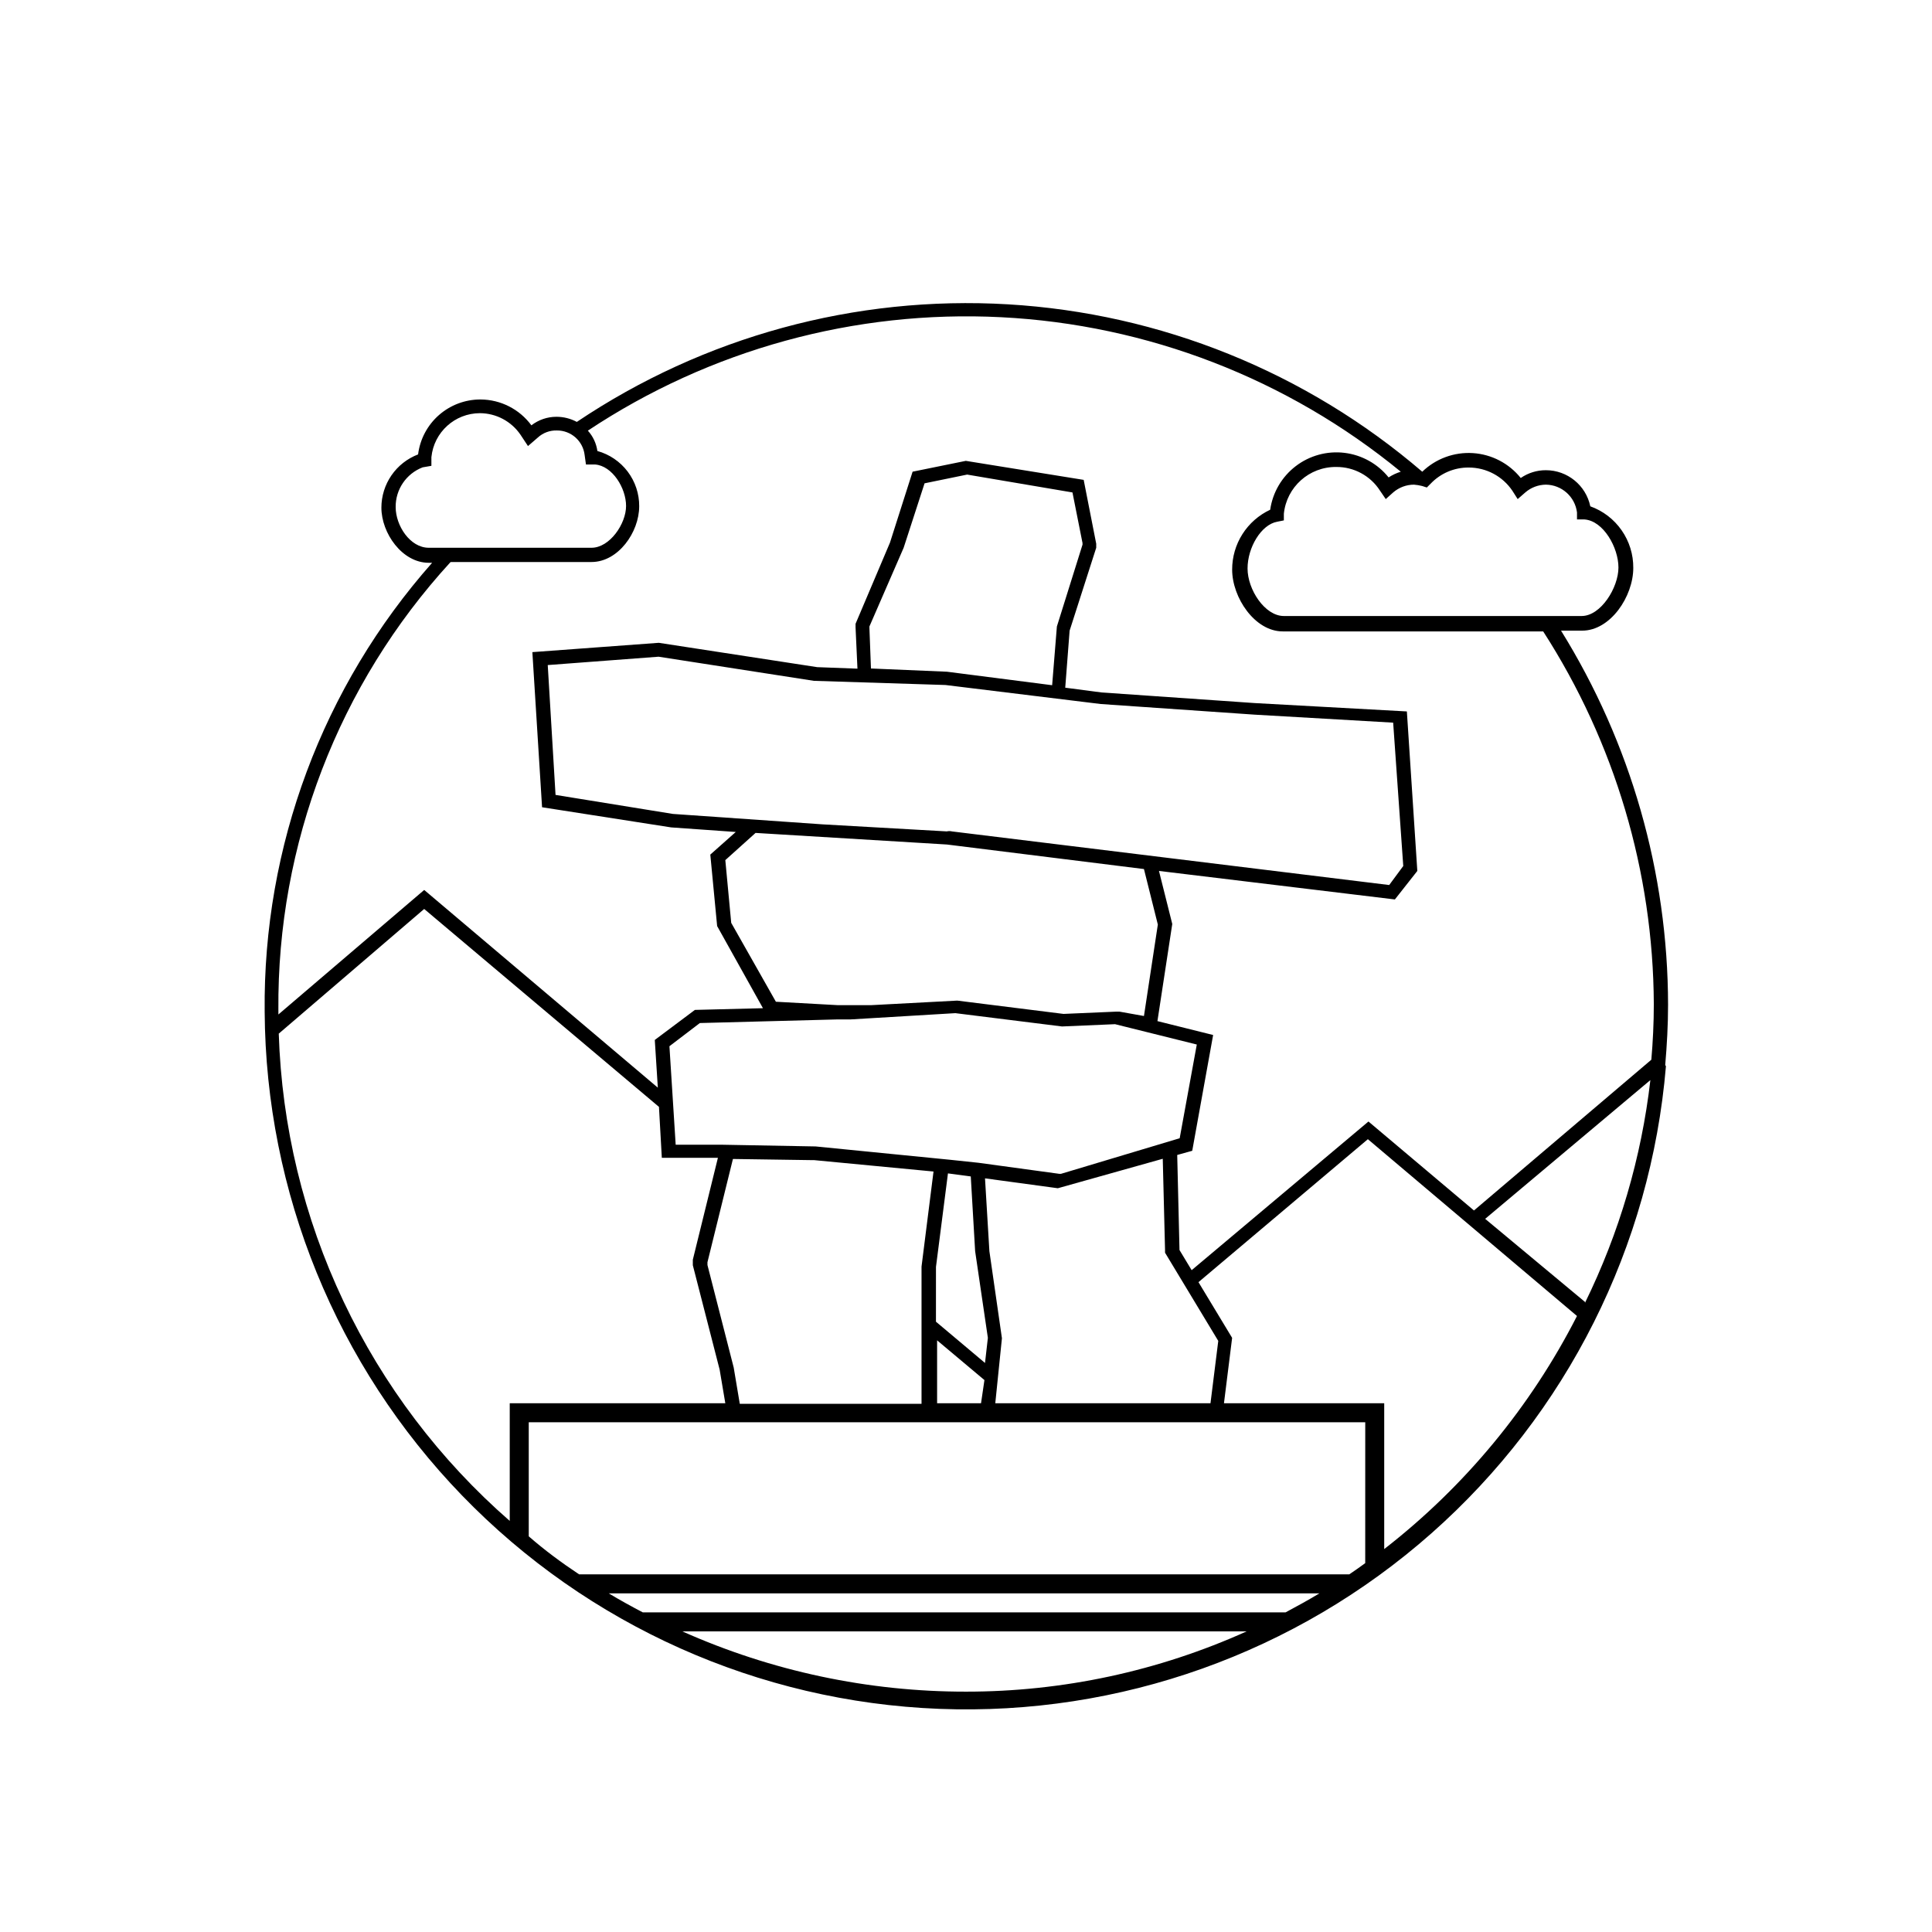 <?xml version="1.0" encoding="UTF-8"?>
<!-- Uploaded to: ICON Repo, www.svgrepo.com, Generator: ICON Repo Mixer Tools -->
<svg fill="#000000" width="800px" height="800px" version="1.1" viewBox="144 144 512 512" xmlns="http://www.w3.org/2000/svg">
 <path d="m585.3 426.25c0.453-5.289 0.754-10.629 0.754-15.973v0.004c-0.051-35.047-9.875-69.379-28.363-99.152h5.594c7.508 0 13.551-9.07 13.551-16.625 0.031-3.566-1.047-7.051-3.09-9.977-2.039-2.926-4.938-5.144-8.297-6.348-1.168-5.578-6.09-9.574-11.789-9.57-2.375-0.008-4.695 0.715-6.648 2.066-3.113-3.887-7.715-6.281-12.684-6.598-4.965-0.316-9.836 1.473-13.414 4.934-30.766-26.395-69.332-41.98-109.8-44.363-40.469-2.383-80.598 8.562-114.25 31.164-1.656-0.891-3.508-1.359-5.391-1.359-2.406-0.004-4.746 0.793-6.648 2.266-3.16-4.293-8.172-6.836-13.504-6.852-4.055-0.008-7.973 1.469-11.02 4.152-3.043 2.68-5 6.383-5.504 10.406-2.859 1.094-5.316 3.023-7.055 5.543-1.734 2.519-2.668 5.508-2.668 8.566 0 6.75 5.492 14.609 12.543 14.609h0.906c-29.016 32.785-44.832 75.172-44.383 118.95 0.281 47.887 19.023 93.824 52.324 128.24 33.297 34.418 78.586 54.668 126.44 56.531 47.852 1.863 94.578-14.805 130.45-46.527 35.875-31.723 58.133-76.062 62.137-123.78zm-40.508-152.2 1.41 2.215 2.016-1.762c1.516-1.309 3.441-2.039 5.441-2.066 4.207 0.043 7.734 3.184 8.262 7.356v1.863h1.965c5.039 0.352 9.02 7.457 9.02 12.746 0 5.289-4.637 12.848-9.773 12.848h-78.898c-5.039 0-9.621-7.004-9.621-12.594 0-5.594 3.629-11.637 7.859-12.395l1.762-0.352v-1.766c0.73-7.086 6.731-12.457 13.855-12.391 4.707-0.047 9.102 2.332 11.637 6.297l1.512 2.215 1.965-1.762c1.527-1.32 3.477-2.055 5.492-2.066 0.73 0.055 1.457 0.176 2.168 0.352l1.258 0.402 1.008-1.008v0.004c2.621-2.762 6.269-4.312 10.078-4.285 4.644-0.008 8.988 2.297 11.586 6.148zm-287.17 15.113c-4.938 0-8.766-5.844-8.766-10.781-0.055-4.66 2.801-8.863 7.152-10.531l2.316-0.402v-2.316h0.004c0.672-6.598 6.215-11.621 12.848-11.637 4.32 0.016 8.355 2.168 10.781 5.742l1.965 2.973 2.621-2.266h-0.004c1.375-1.254 3.184-1.922 5.039-1.867 3.75-0.023 6.918 2.777 7.356 6.5l0.352 2.519h2.418c4.586 0.352 8.211 6.246 8.211 10.984 0.004 4.734-4.328 11.082-9.168 11.082h-43.324zm5.945 3.777h37.18c7.106 0 12.645-7.91 12.645-14.762h0.004c0.02-3.32-1.055-6.559-3.059-9.207-2.004-2.648-4.824-4.566-8.027-5.453-0.277-2.008-1.156-3.887-2.519-5.391 32.344-21.484 70.73-32.023 109.51-30.062 38.777 1.957 75.906 16.309 105.92 40.945-1.141 0.348-2.227 0.859-3.223 1.512-2.898-3.617-7.098-5.953-11.699-6.512-4.602-0.555-9.238 0.707-12.918 3.527-3.68 2.816-6.109 6.961-6.769 11.551-3.019 1.41-5.57 3.652-7.356 6.465-1.785 2.809-2.731 6.074-2.723 9.402 0 7.406 5.996 16.375 13.402 16.375h69.023c18.984 29.449 29.16 63.707 29.32 98.746 0 5.039-0.25 10.078-0.656 14.762l-47.004 39.953-27.961-23.578-46.855 39.398-3.223-5.34-0.605-25.191 3.981-1.109 5.539-30.684-14.762-3.68 3.93-25.746-3.523-14.051 62.52 7.555 5.945-7.555-2.769-42.27-40.305-2.215-40.656-2.82-9.574-1.258 1.16-15.113 7.051-21.973v-1.059l-3.324-16.93-31.234-5.039-14.105 2.871-5.996 18.797-9.121 21.512v0.957l0.504 10.934-10.68-0.402-41.969-6.449-33.504 2.469 2.57 41.109 34.207 5.34 17.129 1.211-6.75 5.996 1.812 18.941 12.141 21.766-18.035 0.453-10.629 7.961 0.805 12.645-61.914-52.395-38.641 33v-1.211h-0.004c-0.344-43.891 15.945-86.285 45.598-118.65zm242.23 265.31c-1.41 1.008-2.769 2.016-4.231 2.973h-204.09c-4.637-3.074-9.07-6.348-13.352-10.078v-30.227h221.68zm-12.141 8.008c-2.922 1.762-5.945 3.426-8.969 5.039h-170.34c-3.074-1.613-6.098-3.273-9.02-5.039zm-155.22-59.852-6.953-27.156v-0.754l6.75-27.355 20.555 0.301h0.91l31.691 3.023-3.176 25.191v36.375h-48.164zm-17.031-85.145 8.062-6.144 36.324-0.957h3.578l27.809-1.664 28.266 3.527 14.055-0.605 21.664 5.391-4.535 24.836-31.438 9.426h-0.504l-21.363-2.922-7.609-0.805-35.57-3.527-24.789-0.453h-12.293zm53-110.84v-0.402l9.07-20.855 5.543-17.078 11.285-2.316 27.91 4.734 2.672 13.453c-0.023 0.113-0.023 0.234 0 0.352l-6.801 21.715-1.258 15.566-27.863-3.578-20.152-0.855zm20.152 15.113 41.16 5.039 40.809 2.82 36.676 2.117 2.676 37.992-3.727 5.039-115.88-14.207-0.004-0.004c-0.445-0.109-0.914-0.109-1.359 0l-32.848-1.863-39.75-2.769-31.086-5.039-2.066-34.41 29.371-2.215 41.164 6.394zm-50.328 39.199 50.734 3.074 52.195 6.5 3.68 14.711-3.68 24.234-6.5-1.16h-0.805l-14.008 0.605-28.164-3.527-22.871 1.211h-8.715l-16.477-0.91-11.84-20.906-1.562-16.625zm58.191 110.84 3.375 22.973-0.758 6.652-13-10.934 0.004-14.512 3.176-24.789 6.047 0.805zm-10.078 40.305v-16.676l12.543 10.531-0.902 6.144zm72.449 0h-57.031l1.762-17.23-3.324-23.074-1.16-19.297 19.297 2.621 27.809-7.809 0.605 24.184v0.707l14.105 23.375zm-246.87-97.992 38.492-33 62.219 52.449 0.758 13.5h14.863l-6.648 27.004v1.461l7.106 27.66 1.504 8.918h-57.129v31.188-0.004c-18.535-16.168-33.535-35.984-44.066-58.211-10.531-22.223-16.371-46.383-17.148-70.965zm106.91 158.45h149.53c-23.371 10.539-48.723 15.984-74.359 15.969-25.902 0.023-51.516-5.418-75.168-15.969zm186-21.816v-38.641h-42.469l2.164-17.332-8.918-14.762 44.891-37.887 55.418 46.855c-12.289 24.09-29.73 45.176-51.086 61.766zm53.203-65.496-26.449-22.016 43.781-36.777c-2.371 20.527-8.234 40.496-17.332 59.047z"/>
</svg>